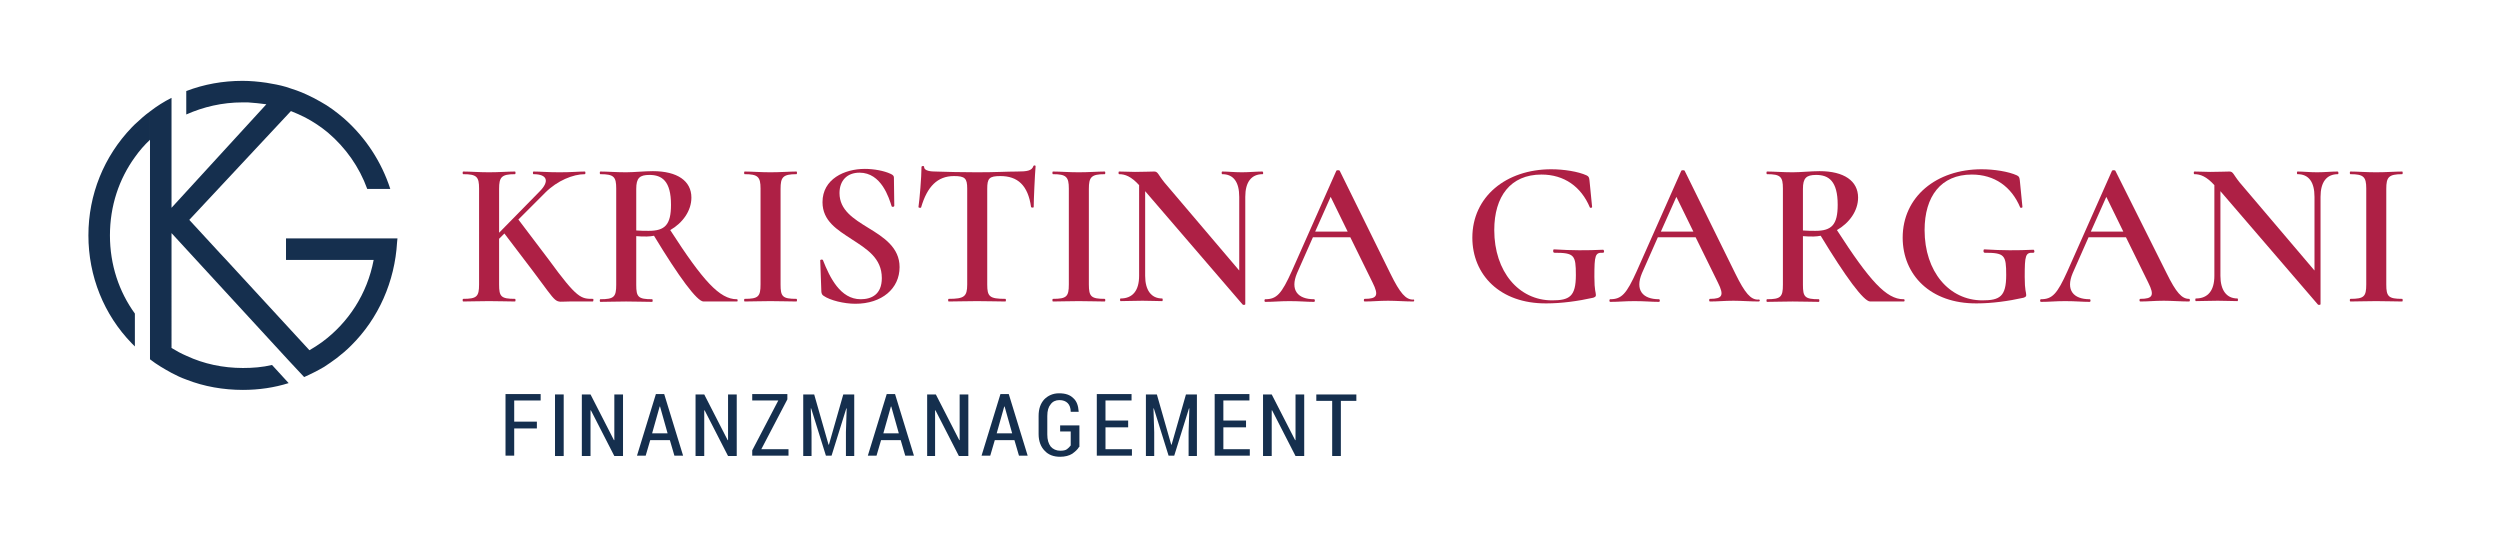 <?xml version="1.0" encoding="utf-8"?>
<!-- Generator: Adobe Illustrator 26.0.2, SVG Export Plug-In . SVG Version: 6.00 Build 0)  -->
<svg version="1.1" id="Ebene_1" xmlns="http://www.w3.org/2000/svg" xmlns:xlink="http://www.w3.org/1999/xlink" x="0px" y="0px"
	 viewBox="0 0 661.7 144.8" style="enable-background:new 0 0 661.7 144.8;" xml:space="preserve">
<style type="text/css">
	.st0{display:none;}
	.st1{display:inline;fill:none;}
	.st2{display:inline;}
	.st3{fill:#AE2045;}
	.st4{fill:#152F4E;}
	.st5{fill:none;}
</style>
<g id="Hoch-Format" class="st0">
	<rect x="-40.6" y="3.2" class="st1" width="204.9" height="229.5"/>
	<g class="st2">
		<g>
			<path class="st3" d="M7.8,145.8H3.9c-2.7,0-1.6,0.8-6-5l-4.7-6.2l-0.9,0.9v7.5c0,2,0.3,2.4,2.6,2.4c0.1,0,0.1,0.4,0,0.4
				c-1.2,0-2.6-0.1-4.3-0.1c-1.6,0-3.1,0.1-4.3,0.1c-0.1,0-0.1-0.4,0-0.4c2.2,0,2.6-0.4,2.6-2.4v-15.9c0-2-0.4-2.4-2.6-2.4
				c-0.1,0-0.1-0.4,0-0.4c1.2,0,2.6,0.1,4.2,0.1c1.7,0,3.2-0.1,4.3-0.1c0.1,0,0.1,0.4,0,0.4c-2.2,0-2.6,0.5-2.6,2.4v7.2l6.7-6.8
				c1.7-1.7,1.3-2.9-1-2.9c-0.1,0-0.1-0.4,0-0.4c1.2,0,2.2,0.1,4.3,0.1c2.1,0,3.1-0.1,4.2-0.1c0.1,0,0.1,0.4,0,0.4
				c-2,0-4.6,1.1-6.6,3.1l-4.4,4.4l5,6.7c4.7,6.5,5.3,6.5,7.3,6.5C7.9,145.4,7.9,145.8,7.8,145.8z"/>
			<path class="st3" d="M31.6,145.8h-5.5c-1.1,0-4.1-4-8.2-10.9c-0.4,0.1-0.8,0.1-1.2,0.1c-0.6,0-1.2,0-1.8,0v8c0,2,0.3,2.4,2.6,2.4
				c0.1,0,0.1,0.4,0,0.4c-1.2,0-2.6-0.1-4.3-0.1c-1.6,0-3.1,0.1-4.3,0.1c-0.1,0-0.1-0.4,0-0.4c2.2,0,2.6-0.4,2.6-2.4v-15.9
				c0-2-0.4-2.4-2.6-2.4c-0.1,0-0.1-0.4,0-0.4c1.2,0,2.6,0.1,4.2,0.1c1.3,0,3.1-0.2,4.4-0.2c4.1,0,6.3,1.6,6.3,4.4
				c0,2.2-1.4,4.2-3.5,5.4c5.5,8.4,8.2,11.4,11,11.4C31.8,145.4,31.8,145.8,31.6,145.8z M17,134.2c2.7,0,3.7-1,3.7-4.3
				c0-3.9-1.5-4.9-3.5-4.9c-1.6,0-2.2,0.5-2.2,2.3v6.9C15.6,134.2,16.5,134.2,17,134.2z"/>
			<path class="st3" d="M41.4,145.4c0.1,0,0.1,0.4,0,0.4c-1.2,0-2.6-0.1-4.3-0.1c-1.6,0-3.1,0.1-4.3,0.1c-0.1,0-0.1-0.4,0-0.4
				c2.2,0,2.6-0.4,2.6-2.4v-15.9c0-2-0.4-2.4-2.6-2.4c-0.1,0-0.1-0.4,0-0.4c1.2,0,2.6,0.1,4.3,0.1c1.7,0,3.2-0.1,4.3-0.1
				c0.1,0,0.1,0.4,0,0.4c-2.2,0-2.6,0.5-2.6,2.4v15.8C38.8,145.1,39.2,145.4,41.4,145.4z"/>
			<path class="st3" d="M53.3,133.7c2.5,1.6,5.2,3.3,5.2,6.5c0,3.5-3,6-7.3,6c-1.9,0-4.2-0.6-5.3-1.3c-0.2-0.1-0.3-0.2-0.3-0.6
				l-0.2-5.2c0-0.2,0.3-0.2,0.4-0.1c1.1,2.8,2.9,6.5,6.2,6.5c1.8,0,3.5-0.8,3.5-3.5c0-3.3-2.5-4.8-5-6.4c-2.4-1.5-4.8-3-4.8-6.1
				c0-3.8,3.6-5.5,7-5.5c1.5,0,3.2,0.3,4.3,0.8c0.4,0.2,0.5,0.4,0.5,0.7l0.1,4.7c0,0.1-0.3,0.2-0.4,0.1c-0.4-1.4-1.7-5.5-5.3-5.5
				c-2.1,0-3.3,1.3-3.3,3.4C48.6,130.7,50.9,132.2,53.3,133.7z"/>
			<path class="st3" d="M62.1,130.3c0,0.1-0.4,0.1-0.4,0c0.2-1.2,0.5-5,0.5-6.6c0-0.2,0.4-0.2,0.4,0c0,0.7,1.2,0.8,1.9,0.8
				c2,0.1,4.3,0.1,6.9,0.1c3.2,0,4.9-0.1,6.6-0.1c1.6,0,2.4-0.1,2.7-0.9c0-0.2,0.4-0.2,0.4,0c-0.1,1.5-0.3,5.6-0.3,6.7
				c0,0.1-0.4,0.1-0.4,0c-0.5-3.6-2.2-5.1-5-5.1c-1.9,0-2.2,0.4-2.2,2.1v15.8c0,2,0.4,2.4,3,2.4c0.1,0,0.1,0.4,0,0.4
				c-1.3,0-2.8-0.1-4.7-0.1c-1.8,0-3.4,0.1-4.7,0.1c-0.1,0-0.1-0.4,0-0.4c2.5,0,3.1-0.4,3.1-2.4v-15.9c0-1.7-0.4-2.1-2.2-2.1
				C64.7,125.1,63,126.9,62.1,130.3z"/>
			<path class="st3" d="M92.4,145.4c0.1,0,0.1,0.4,0,0.4c-1.2,0-2.6-0.1-4.3-0.1c-1.6,0-3.1,0.1-4.3,0.1c-0.1,0-0.1-0.4,0-0.4
				c2.2,0,2.6-0.4,2.6-2.4v-15.9c0-2-0.4-2.4-2.6-2.4c-0.1,0-0.1-0.4,0-0.4c1.2,0,2.6,0.1,4.3,0.1s3.2-0.1,4.3-0.1
				c0.1,0,0.1,0.4,0,0.4c-2.2,0-2.6,0.5-2.6,2.4v15.8C89.8,145.1,90.1,145.4,92.4,145.4z"/>
			<path class="st3" d="M118.5,124.8c-1.9,0-2.9,1.3-2.9,3.8v17.7c0,0.1-0.3,0.2-0.4,0.1l-16.1-18.7v14c0,2.4,1,3.7,2.8,3.7
				c0.1,0,0.1,0.4,0,0.4c-1,0-2-0.1-3.2-0.1c-1.3,0-2.5,0.1-3.6,0.1c-0.1,0-0.1-0.4,0-0.4c2,0,3.1-1.3,3.1-3.7v-15.1
				c-1.3-1.4-2.3-1.8-3.3-1.8c-0.1,0-0.1-0.4,0-0.4c0.9,0,1.9,0.1,2.6,0.1c1.4,0,2.6-0.1,3.2-0.1c0.6,0,0.6,0.5,1.7,1.8l12.4,14.6
				v-12.1c0-2.4-1-3.8-2.8-3.8c-0.1,0-0.1-0.4,0-0.4c1,0,2,0.1,3.2,0.1s2.4-0.1,3.4-0.1C118.6,124.4,118.6,124.8,118.5,124.8z"/>
			<path class="st3" d="M143.4,145.8c-1.3,0-2.8-0.1-4.2-0.1c-1.5,0-2.5,0.1-3.8,0.1c-0.2,0-0.2-0.4,0-0.4c2.1,0,2.4-0.6,1.3-2.7
				l-3.7-7.5h-6.2l-2.6,5.9c-1.2,2.8,0.1,4.3,2.8,4.3c0.2,0,0.2,0.4,0,0.4c-1.3,0-2.3-0.1-4-0.1s-2.5,0.1-4,0.1
				c-0.2,0-0.2-0.4,0-0.4c1.9,0,2.7-0.9,4.4-4.6l7.3-16.6c0-0.1,0.5-0.1,0.6,0l8.4,17c1.6,3.3,2.5,4.3,3.8,4.3
				C143.6,145.4,143.6,145.8,143.4,145.8z M132.6,134.3l-2.8-5.7l-2.6,5.7H132.6z"/>
			<path class="st3" d="M-12.4,169.7c0-6.7,5.6-11.3,13-11.3c2.1,0,4.5,0.4,5.8,1c0.4,0.2,0.4,0.3,0.5,0.8l0.4,4.5
				c0,0.1-0.3,0.2-0.4,0c-1.4-3.4-4.3-5.5-8-5.5c-5.1,0-7.8,3.6-7.8,9.2c0,6.9,4,11.6,9.5,11.6c2.8,0,3.9-0.6,3.9-4.2
				c0-3.3-0.2-3.7-3.6-3.7c-0.3,0-0.3-0.5,0-0.5c3.1,0.2,5.4,0.2,8.1,0.1c0.2,0,0.2,0.5,0,0.5c-1.3,0-1.4,0.4-1.4,4
				c0,2.3,0.2,2.5,0.2,3c0,0.3-0.1,0.3-0.4,0.4c-2.5,0.5-5.3,1-7.7,1C-7.9,180.6-12.4,175.7-12.4,169.7z"/>
			<path class="st3" d="M34.9,180.2c-1.3,0-2.8-0.1-4.2-0.1c-1.5,0-2.5,0.1-3.8,0.1c-0.2,0-0.2-0.4,0-0.4c2.1,0,2.4-0.6,1.3-2.7
				l-3.7-7.5h-6.2l-2.6,5.9c-1.2,2.8,0.1,4.3,2.8,4.3c0.2,0,0.2,0.4,0,0.4c-1.3,0-2.3-0.1-4-0.1s-2.5,0.1-4,0.1
				c-0.2,0-0.2-0.4,0-0.4c1.9,0,2.7-0.9,4.4-4.6l7.3-16.6c0-0.1,0.5-0.1,0.6,0l8.4,17c1.6,3.3,2.5,4.3,3.8,4.3
				C35.1,179.8,35.1,180.2,34.9,180.2z M24.1,168.6l-2.8-5.7l-2.6,5.7H24.1z"/>
			<path class="st3" d="M58.9,180.2h-5.5c-1.1,0-4.1-4-8.2-10.9c-0.4,0.1-0.8,0.1-1.2,0.1c-0.6,0-1.2,0-1.8,0v8c0,2,0.3,2.4,2.6,2.4
				c0.1,0,0.1,0.4,0,0.4c-1.2,0-2.6-0.1-4.3-0.1c-1.6,0-3.1,0.1-4.3,0.1c-0.1,0-0.1-0.4,0-0.4c2.2,0,2.6-0.4,2.6-2.4v-15.9
				c0-2-0.4-2.4-2.6-2.4c-0.1,0-0.1-0.4,0-0.4c1.2,0,2.6,0.1,4.2,0.1c1.3,0,3.1-0.2,4.4-0.2c4.1,0,6.3,1.6,6.3,4.4
				c0,2.2-1.4,4.2-3.5,5.4c5.5,8.4,8.2,11.4,11,11.4C59.1,179.8,59.1,180.2,58.9,180.2z M44.3,168.5c2.7,0,3.7-1,3.7-4.3
				c0-3.9-1.5-4.9-3.5-4.9c-1.6,0-2.2,0.5-2.2,2.3v6.9C42.9,168.5,43.8,168.5,44.3,168.5z"/>
			<path class="st3" d="M58.7,169.7c0-6.7,5.6-11.3,13-11.3c2.1,0,4.5,0.4,5.8,1c0.4,0.2,0.4,0.3,0.5,0.8l0.4,4.5
				c0,0.1-0.3,0.2-0.4,0c-1.4-3.4-4.3-5.5-8-5.5c-5.1,0-7.8,3.6-7.8,9.2c0,6.9,4,11.6,9.5,11.6c2.8,0,3.9-0.6,3.9-4.2
				c0-3.3-0.2-3.7-3.6-3.7c-0.3,0-0.3-0.5,0-0.5c3.1,0.2,5.4,0.2,8.1,0.1c0.2,0,0.2,0.5,0,0.5c-1.3,0-1.4,0.4-1.4,4
				c0,2.3,0.2,2.5,0.2,3c0,0.3-0.1,0.3-0.4,0.4c-2.5,0.5-5.3,1-7.7,1C63.2,180.6,58.7,175.7,58.7,169.7z"/>
			<path class="st3" d="M106,180.2c-1.3,0-2.8-0.1-4.2-0.1c-1.5,0-2.5,0.1-3.8,0.1c-0.2,0-0.2-0.4,0-0.4c2.1,0,2.4-0.6,1.3-2.7
				l-3.7-7.5h-6.2l-2.6,5.9c-1.2,2.8,0.1,4.3,2.8,4.3c0.2,0,0.2,0.4,0,0.4c-1.3,0-2.3-0.1-4-0.1s-2.5,0.1-4,0.1
				c-0.2,0-0.2-0.4,0-0.4c1.9,0,2.7-0.9,4.4-4.6l7.3-16.6c0-0.1,0.5-0.1,0.6,0l8.4,17c1.6,3.3,2.5,4.3,3.8,4.3
				C106.2,179.8,106.2,180.2,106,180.2z M95.2,168.6l-2.8-5.7l-2.6,5.7H95.2z"/>
			<path class="st3" d="M130.6,159.1c-1.9,0-2.9,1.3-2.9,3.8v17.7c0,0.1-0.3,0.2-0.4,0.1L111.2,162v14c0,2.4,1,3.7,2.8,3.7
				c0.1,0,0.1,0.4,0,0.4c-1,0-2-0.1-3.2-0.1c-1.3,0-2.5,0.1-3.6,0.1c-0.1,0-0.1-0.4,0-0.4c2,0,3.1-1.3,3.1-3.7v-15.1
				c-1.3-1.4-2.3-1.8-3.3-1.8c-0.1,0-0.1-0.4,0-0.4c0.9,0,1.9,0.1,2.6,0.1c1.4,0,2.6-0.1,3.2-0.1c0.6,0,0.6,0.5,1.7,1.8l12.4,14.6
				V163c0-2.4-1-3.8-2.8-3.8c-0.1,0-0.1-0.4,0-0.4c1,0,2,0.1,3.2,0.1c1.2,0,2.4-0.1,3.4-0.1C130.7,158.7,130.7,159.1,130.6,159.1z"
				/>
			<path class="st3" d="M141.2,179.8c0.1,0,0.1,0.4,0,0.4c-1.2,0-2.6-0.1-4.3-0.1c-1.6,0-3.1,0.1-4.3,0.1c-0.1,0-0.1-0.4,0-0.4
				c2.2,0,2.6-0.4,2.6-2.4v-15.9c0-2-0.4-2.4-2.6-2.4c-0.1,0-0.1-0.4,0-0.4c1.2,0,2.6,0.1,4.3,0.1c1.7,0,3.2-0.1,4.3-0.1
				c0.1,0,0.1,0.4,0,0.4c-2.2,0-2.6,0.5-2.6,2.4v15.8C138.6,179.4,139,179.8,141.2,179.8z"/>
		</g>
		<g>
			<path class="st4" d="M-0.4,200.7h-3.8v4.5h-1.4V195h5.8v1.1h-4.4v3.5h3.8C-0.4,199.6-0.4,200.7-0.4,200.7z"/>
			<path class="st4" d="M4,205.2H2.6V195H4V205.2z"/>
			<path class="st4" d="M13.8,205.2h-1.4l-3.9-7.6l0,0v7.5H7.1v-10.2h1.4l3.9,7.5l0,0v-7.5h1.4V205.2z"/>
			<path class="st4" d="M21.5,202.7h-3.2l-0.7,2.6h-1.4l3.1-10.2h1.4l3.1,10.2h-1.4L21.5,202.7z M18.6,201.5h2.6l-1.3-4.4l0,0
				L18.6,201.5z"/>
			<path class="st4" d="M32.6,205.2h-1.4l-3.9-7.6l0,0v7.5h-1.4v-10.2h1.4l3.9,7.5l0,0v-7.5h1.4V205.2z"/>
			<path class="st4" d="M36.6,204.2h4.5v1.1h-6v-0.9l4.3-8.2h-4.3v-1.1h5.8v0.8L36.6,204.2z"/>
			<path class="st4" d="M45.4,195.1l2.4,8.3l0,0l2.4-8.3H52v10.2h-1.4v-3.9l0.1-3.9l0,0l-2.4,7.8h-0.9l-2.4-7.8l0,0l0.1,3.9v3.9
				h-1.4v-10.2H45.4z"/>
			<path class="st4" d="M59.7,202.7h-3.2l-0.7,2.6h-1.4l3.1-10.2h1.4l3.1,10.2h-1.6L59.7,202.7z M56.8,201.5h2.6l-1.3-4.4l0,0
				L56.8,201.5z"/>
			<path class="st4" d="M70.7,205.2h-1.4l-3.9-7.6l0,0v7.5H64v-10.2h1.4l3.9,7.5l0,0v-7.5h1.4V205.2z"/>
			<path class="st4" d="M78.5,202.7h-3.2l-0.7,2.6h-1.4l3.1-10.2h1.4l3.1,10.2h-1.4L78.5,202.7z M75.6,201.5h2.6l-1.3-4.4l0,0
				L75.6,201.5z"/>
			<path class="st4" d="M89.1,203.8c-0.2,0.4-0.6,0.8-1.1,1.1s-1.2,0.5-2,0.5c-1.1,0-1.9-0.3-2.6-1c-0.7-0.6-1-1.6-1-2.8v-3
				c0-1.2,0.3-2.1,0.9-2.7c0.6-0.6,1.4-1,2.5-1c1,0,1.8,0.3,2.4,0.8s0.8,1.3,0.9,2.2l0,0h-1.3c0-0.6-0.2-1.1-0.5-1.5
				s-0.8-0.5-1.4-0.5c-0.6,0-1.1,0.2-1.5,0.7c-0.4,0.4-0.5,1.1-0.5,1.9v3c0,0.9,0.2,1.5,0.6,2c0.4,0.5,0.9,0.7,1.6,0.7
				c0.5,0,0.9-0.1,1.1-0.2c0.3-0.2,0.5-0.4,0.6-0.6v-2.3h-1.7v-1h3.2v3.7H89.1z"/>
			<path class="st4" d="M97.3,200.5h-3.8v3.7h4.4v1.1h-5.8v-10.2h5.7v1.1h-4.3v3.3h3.8L97.3,200.5L97.3,200.5z"/>
			<path class="st4" d="M102,195.1l2.4,8.3l0,0l2.4-8.3h1.8v10.2h-1.4v-3.9l0.1-3.9l0,0l-2.4,7.8H104l-2.4-7.8l0,0l0.1,3.9v3.9h-1.4
				v-10.2H102z"/>
			<path class="st4" d="M116.7,200.5h-3.8v3.7h4.4v1.1h-5.8v-10.2h5.7v1.1h-4.3v3.3h3.8L116.7,200.5L116.7,200.5z"/>
			<path class="st4" d="M126.4,205.2H125l-3.9-7.6l0,0v7.5h-1.4v-10.2h1.4l3.9,7.5l0,0v-7.5h1.4V205.2z"/>
			<path class="st4" d="M135,196.1h-2.6v9.1H131v-9.1h-2.6V195h6.6V196.1z"/>
		</g>
		<g>
			<path class="st4" d="M91.2,31.4c-2-1.7-4-3.2-6.2-4.5c-1.2-0.7-2.4-1.3-3.7-1.9l0,0c-1.7-0.8-3.5-1.4-5.4-2
				c-1.7-0.5-3.4-0.9-5.2-1.1c-2.1-0.3-4.2-0.5-6.3-0.5c-5.2,0-10.2,0.9-14.9,2.7v6.2c4.5-2,9.5-3.2,14.9-3.2c0.5,0,1,0,1.4,0
				c1.7,0.1,3.3,0.3,4.9,0.5L45.4,54.9V32.5v-6.6l0,0c-2,1-3.9,2.2-5.7,3.6V37l0,0v50.8v7.5l0,0c1.8,1.4,3.7,2.5,5.7,3.6l0,0
				c1.3,0.7,2.6,1.3,4,1.8c4.7,1.8,9.7,2.7,14.9,2.7c4.2,0,8.3-0.6,12.2-1.8l-4.4-4.8c-2.5,0.6-5.1,0.8-7.8,0.8
				c-5.4,0-10.4-1.1-14.9-3.2c-1.4-0.6-2.7-1.3-4-2.1V61.8l30.9,33.7l4.2,4.5c1.8-0.8,3.6-1.7,5.3-2.8c1.1-0.7,2.3-1.5,3.3-2.3
				c1.3-1,2.6-2.1,3.8-3.3c7.3-7.3,11.7-17,12.2-27.4l0.1-1h-1.1H75.5v5.7h23.3c-1.7,9-6.7,16.7-13.6,21.8c-1.1,0.8-2.2,1.5-3.4,2.2
				l-22.1-24l-1.5-1.6L50,58.4l26.9-28.9c1.3,0.5,2.6,1.1,3.9,1.7c2.1,1.1,4.2,2.5,6.1,4c4.8,4,8.3,9.2,10.4,15h6.1
				C101.2,43,97,36.4,91.2,31.4z"/>
			<path class="st4" d="M35.7,32.9c-0.3,0.3-0.5,0.5-0.8,0.8c-7.4,7.7-11.5,17.9-11.5,28.6c0,10.8,4.1,21,11.5,28.7
				c0.3,0.3,0.5,0.5,0.8,0.8v-8.7c-4.2-5.8-6.6-12.9-6.6-20.8c0-7.8,2.4-15,6.6-20.7c1.2-1.7,2.5-3.2,4-4.6v-7.5
				C38.3,30.6,37,31.7,35.7,32.9z"/>
		</g>
	</g>
</g>
<g id="Lang-Version">
	<rect class="st5" width="661.7" height="144.8"/>
	<g>
		<g>
			<path class="st3" d="M156.9,79.8h-6.2c-4.3,0-2.6,1.3-9.6-8l-7.6-10l-1.4,1.4v12.1c0,3.2,0.5,3.8,4.2,3.8c0.2,0,0.2,0.7,0,0.7
				c-1.9,0-4.2-0.1-6.9-0.1c-2.5,0-4.9,0.1-6.8,0.1c-0.2,0-0.2-0.7,0-0.7c3.6,0,4.2-0.6,4.2-3.8V49.9c0-3.1-0.6-3.8-4.2-3.8
				c-0.2,0-0.2-0.7,0-0.7c1.9,0,4.2,0.2,6.8,0.2c2.7,0,5.1-0.2,6.9-0.2c0.2,0,0.2,0.7,0,0.7c-3.6,0-4.2,0.8-4.2,3.9v11.6l10.7-10.9
				c2.7-2.7,2.1-4.6-1.6-4.6c-0.2,0-0.2-0.7,0-0.7c1.9,0,3.6,0.2,6.9,0.2c3.3,0,4.9-0.2,6.7-0.2c0.2,0,0.2,0.7,0,0.7
				c-3.1,0-7.3,1.7-10.5,4.9l-7.1,7.1l8.1,10.7c7.5,10.3,8.5,10.3,11.7,10.3C157.1,79.1,157.1,79.8,156.9,79.8z"/>
			<path class="st3" d="M195.1,79.8h-8.9c-1.7,0-6.5-6.5-13.1-17.4c-0.6,0.1-1.2,0.2-1.9,0.2c-0.9,0-2,0-2.8-0.1v12.9
				c0,3.2,0.5,3.8,4.2,3.8c0.2,0,0.2,0.7,0,0.7c-1.9,0-4.2-0.1-6.9-0.1c-2.5,0-4.9,0.1-6.8,0.1c-0.2,0-0.2-0.7,0-0.7
				c3.6,0,4.2-0.6,4.2-3.8V49.9c0-3.1-0.6-3.8-4.2-3.8c-0.2,0-0.2-0.7,0-0.7c1.9,0,4.2,0.2,6.8,0.2c2.1,0,4.9-0.3,7.1-0.3
				c6.5,0,10.2,2.6,10.2,7c0,3.5-2.3,6.7-5.6,8.6c8.7,13.5,13.1,18.3,17.6,18.3C195.3,79.1,195.3,79.8,195.1,79.8z M171.7,61.1
				c4.3,0,5.9-1.6,5.9-6.9c0-6.3-2.4-7.9-5.7-7.9c-2.6,0-3.5,0.8-3.5,3.7v11C169.5,61.1,170.8,61.1,171.7,61.1z"/>
			<path class="st3" d="M210.8,79.1c0.2,0,0.2,0.7,0,0.7c-1.9,0-4.2-0.1-6.9-0.1c-2.6,0-4.9,0.1-6.8,0.1c-0.2,0-0.2-0.7,0-0.7
				c3.6,0,4.2-0.6,4.2-3.8V49.9c0-3.1-0.7-3.8-4.2-3.8c-0.2,0-0.2-0.7,0-0.7c1.9,0,4.2,0.2,6.8,0.2c2.7,0,5.1-0.2,6.9-0.2
				c0.2,0,0.2,0.7,0,0.7c-3.6,0-4.2,0.8-4.2,3.9v25.3C206.6,78.5,207.1,79.1,210.8,79.1z"/>
			<path class="st3" d="M229.8,60.3c4.1,2.5,8.3,5.2,8.3,10.4c0,5.7-4.7,9.7-11.7,9.7c-3,0-6.7-0.9-8.4-2.1c-0.3-0.2-0.5-0.4-0.6-1
				l-0.3-8.3c-0.1-0.3,0.5-0.4,0.7-0.2c1.8,4.6,4.6,10.4,10,10.4c2.8,0,5.6-1.2,5.6-5.6c0-5.3-4-7.7-8-10.3
				c-3.8-2.5-7.7-4.8-7.7-9.8c0-6.1,5.8-8.8,11.2-8.8c2.4,0,5.1,0.5,6.8,1.3c0.7,0.3,0.9,0.6,0.9,1l0.1,7.5c0,0.2-0.5,0.4-0.7,0.1
				c-0.7-2.2-2.7-8.9-8.5-8.9c-3.3,0-5.3,2.1-5.3,5.4C222.2,55.6,225.9,57.9,229.8,60.3z"/>
			<path class="st3" d="M243.8,54.9c-0.1,0.2-0.7,0.1-0.7-0.1c0.3-2,0.8-8,0.8-10.6c0-0.3,0.7-0.4,0.7,0c0,1.1,2,1.2,3,1.2
				c3.1,0.1,6.9,0.2,11,0.2c5.2,0,7.8-0.2,10.6-0.2c2.6,0,3.9-0.2,4.3-1.4c0.1-0.3,0.6-0.3,0.6,0c-0.2,2.4-0.5,9-0.5,10.8
				c0,0.2-0.6,0.2-0.7,0c-0.8-5.8-3.6-8.2-8.1-8.2c-3,0-3.5,0.6-3.5,3.4v25.3c0,3.2,0.6,3.8,4.8,3.8c0.2,0,0.2,0.7,0,0.7
				c-2,0-4.5-0.1-7.5-0.1c-2.8,0-5.4,0.1-7.5,0.1c-0.2,0-0.2-0.7,0-0.7c4.1,0,4.9-0.6,4.9-3.8V49.9c0-2.7-0.6-3.3-3.5-3.3
				C248.1,46.6,245.4,49.4,243.8,54.9z"/>
			<path class="st3" d="M292.4,79.1c0.2,0,0.2,0.7,0,0.7c-1.9,0-4.2-0.1-6.9-0.1c-2.6,0-4.9,0.1-6.8,0.1c-0.2,0-0.2-0.7,0-0.7
				c3.6,0,4.2-0.6,4.2-3.8V49.9c0-3.1-0.7-3.8-4.2-3.8c-0.2,0-0.2-0.7,0-0.7c1.9,0,4.2,0.2,6.8,0.2c2.7,0,5.1-0.2,6.9-0.2
				c0.2,0,0.2,0.7,0,0.7c-3.6,0-4.2,0.8-4.2,3.9v25.3C288.2,78.5,288.8,79.1,292.4,79.1z"/>
			<path class="st3" d="M334.2,46.1c-3,0-4.6,2.1-4.6,6v28.4c0,0.2-0.5,0.3-0.7,0.1l-25.8-30V73c0,3.8,1.6,6,4.5,6
				c0.2,0,0.2,0.7,0,0.7c-1.6,0-3.2-0.1-5.2-0.1c-2.1,0-4.1,0.1-5.8,0.1c-0.2,0-0.2-0.7,0-0.7c3.2,0,4.9-2.1,4.9-6V49
				c-2.1-2.3-3.7-2.9-5.3-2.9c-0.2,0-0.2-0.7,0-0.7c1.4,0,3,0.1,4.2,0.1c2.2,0,4.1-0.1,5.1-0.1s1,0.8,2.7,2.9L328,71.6V52.1
				c0-3.9-1.5-6-4.5-6c-0.2,0-0.2-0.7,0-0.7c1.5,0,3.2,0.2,5.2,0.2c1.9,0,3.8-0.2,5.4-0.2C334.4,45.4,334.4,46.1,334.2,46.1z"/>
			<path class="st3" d="M374.1,79.8c-2.1,0-4.6-0.2-6.7-0.2c-2.5,0-4,0.2-6.2,0.2c-0.3,0-0.3-0.7,0-0.7c3.3,0,3.8-0.9,2.1-4.3
				l-5.9-12h-9.9l-4.2,9.5c-1.9,4.5,0.2,6.9,4.5,6.9c0.3,0,0.3,0.7,0,0.7c-2.1,0-3.6-0.2-6.5-0.2c-2.7,0-4,0.2-6.4,0.2
				c-0.3,0-0.3-0.7,0-0.7c3,0,4.3-1.4,7-7.4l11.8-26.6c0.1-0.2,0.8-0.2,0.9,0L368,72.4c2.6,5.3,4.1,6.9,6,6.9
				C374.4,79.1,374.4,79.8,374.1,79.8z M356.7,61.3l-4.5-9.2l-4.1,9.2H356.7z"/>
			<path class="st3" d="M389.7,62.9c0-10.8,8.9-18.1,20.9-18.1c3.3,0,7.1,0.6,9.3,1.6c0.6,0.3,0.7,0.5,0.8,1.3l0.7,7.1
				c0,0.2-0.5,0.3-0.6,0.1c-2.3-5.5-6.8-8.7-12.8-8.7c-8.2,0-12.5,5.8-12.5,14.7c0,11,6.5,18.6,15.3,18.6c4.6,0,6.3-1,6.3-6.7
				c0-5.3-0.4-5.9-5.7-5.9c-0.4,0-0.4-0.9-0.1-0.9c4.9,0.3,8.6,0.3,13,0.1c0.3,0,0.4,0.8,0,0.8c-2.1-0.1-2.3,0.6-2.3,6.4
				c0,3.7,0.4,4,0.4,4.8c0,0.4-0.2,0.5-0.7,0.7c-4,0.9-8.4,1.5-12.4,1.5C397,80.4,389.7,72.7,389.7,62.9z"/>
			<path class="st3" d="M465.5,79.8c-2.1,0-4.6-0.2-6.7-0.2c-2.5,0-4,0.2-6.2,0.2c-0.3,0-0.3-0.7,0-0.7c3.3,0,3.8-0.9,2.1-4.3
				l-5.9-12h-10l-4.2,9.5c-1.9,4.5,0.2,6.9,4.5,6.9c0.3,0,0.3,0.7,0,0.7c-2.1,0-3.6-0.2-6.5-0.2c-2.7,0-4,0.2-6.4,0.2
				c-0.3,0-0.3-0.7,0-0.7c3,0,4.3-1.4,7-7.4L445,45.2c0.1-0.2,0.8-0.2,0.9,0l13.4,27.2c2.6,5.3,4.1,6.9,6,6.9
				C465.9,79.1,465.9,79.8,465.5,79.8z M448.2,61.3l-4.5-9.2l-4.1,9.2H448.2z"/>
			<path class="st3" d="M503.9,79.8H495c-1.7,0-6.5-6.5-13.1-17.4c-0.6,0.1-1.2,0.2-1.9,0.2c-0.9,0-2,0-2.8-0.1v12.9
				c0,3.2,0.5,3.8,4.2,3.8c0.2,0,0.2,0.7,0,0.7c-1.9,0-4.2-0.1-6.9-0.1c-2.5,0-4.9,0.1-6.8,0.1c-0.2,0-0.2-0.7,0-0.7
				c3.6,0,4.2-0.6,4.2-3.8V49.9c0-3.1-0.6-3.8-4.2-3.8c-0.2,0-0.2-0.7,0-0.7c1.9,0,4.2,0.2,6.8,0.2c2.1,0,4.9-0.3,7.1-0.3
				c6.5,0,10.2,2.6,10.2,7c0,3.5-2.3,6.7-5.6,8.6c8.7,13.5,13.1,18.3,17.6,18.3C504.2,79.1,504.2,79.8,503.9,79.8z M480.5,61.1
				c4.3,0,5.9-1.6,5.9-6.9c0-6.3-2.4-7.9-5.7-7.9c-2.6,0-3.5,0.8-3.5,3.7v11C478.3,61.1,479.6,61.1,480.5,61.1z"/>
			<path class="st3" d="M503.6,62.9c0-10.8,8.9-18.1,20.9-18.1c3.3,0,7.1,0.6,9.3,1.6c0.6,0.3,0.7,0.5,0.8,1.3l0.7,7.1
				c0,0.2-0.5,0.3-0.6,0.1c-2.3-5.5-6.8-8.7-12.8-8.7c-8.2,0-12.5,5.8-12.5,14.7c0,11,6.5,18.6,15.3,18.6c4.6,0,6.3-1,6.3-6.7
				c0-5.3-0.4-5.9-5.7-5.9c-0.4,0-0.4-0.9-0.1-0.9c4.9,0.3,8.6,0.3,13,0.1c0.3,0,0.4,0.8,0,0.8c-2.1-0.1-2.3,0.6-2.3,6.4
				c0,3.7,0.4,4,0.4,4.8c0,0.4-0.2,0.5-0.7,0.7c-4,0.9-8.4,1.5-12.4,1.5C510.9,80.4,503.6,72.7,503.6,62.9z"/>
			<path class="st3" d="M579.4,79.8c-2.1,0-4.6-0.2-6.7-0.2c-2.5,0-4,0.2-6.2,0.2c-0.3,0-0.3-0.7,0-0.7c3.3,0,3.8-0.9,2.1-4.3
				l-5.9-12h-9.9l-4.2,9.5c-1.9,4.5,0.2,6.9,4.5,6.9c0.3,0,0.3,0.7,0,0.7c-2.1,0-3.6-0.2-6.5-0.2c-2.7,0-4,0.2-6.4,0.2
				c-0.3,0-0.3-0.7,0-0.7c3,0,4.3-1.4,7-7.4L559,45.2c0.1-0.2,0.8-0.2,0.9,0l13.5,27c2.6,5.3,4.1,6.9,6,6.9
				C579.7,79.1,579.7,79.8,579.4,79.8z M562,61.3l-4.5-9.2l-4.1,9.2H562z"/>
			<path class="st3" d="M618.8,46.1c-3,0-4.6,2.1-4.6,6v28.4c0,0.2-0.5,0.3-0.7,0.1l-25.8-30V73c0,3.8,1.6,6,4.5,6
				c0.2,0,0.2,0.7,0,0.7c-1.6,0-3.2-0.1-5.2-0.1c-2.1,0-4.1,0.1-5.8,0.1c-0.2,0-0.2-0.7,0-0.7c3.2,0,4.9-2.1,4.9-6V49
				c-2.1-2.3-3.7-2.9-5.3-2.9c-0.2,0-0.2-0.7,0-0.7c1.4,0,3,0.1,4.2,0.1c2.2,0,4.1-0.1,5.1-0.1s1,0.8,2.7,2.9l19.8,23.3V52.1
				c0-3.9-1.5-6-4.5-6c-0.2,0-0.2-0.7,0-0.7c1.5,0,3.2,0.2,5.2,0.2c1.9,0,3.8-0.2,5.4-0.2C619,45.4,619,46.1,618.8,46.1z"/>
			<path class="st3" d="M635.8,79.1c0.2,0,0.2,0.7,0,0.7c-1.9,0-4.2-0.1-6.9-0.1c-2.6,0-4.9,0.1-6.8,0.1c-0.2,0-0.2-0.7,0-0.7
				c3.6,0,4.2-0.6,4.2-3.8V49.9c0-3.1-0.7-3.8-4.2-3.8c-0.2,0-0.2-0.7,0-0.7c1.9,0,4.2,0.2,6.8,0.2c2.7,0,5.1-0.2,6.9-0.2
				c0.2,0,0.2,0.7,0,0.7c-3.6,0-4.2,0.8-4.2,3.9v25.3C631.6,78.5,632.2,79.1,635.8,79.1z"/>
		</g>
		<g>
			<path class="st4" d="M142.1,113.4h-6v7.2h-2.3v-16.3h9.3v1.7h-7v5.6h6V113.4z"/>
			<path class="st4" d="M149.2,120.7h-2.3v-16.3h2.3V120.7z"/>
			<path class="st4" d="M164.9,120.7h-2.3l-6.2-12.1h-0.1v12.1H154v-16.3h2.3l6.2,12.1h0.1v-12.1h2.3V120.7z"/>
			<path class="st4" d="M177.3,116.5h-5.2l-1.2,4.1h-2.3l5-16.3h2.2l5,16.3h-2.3L177.3,116.5z M172.6,114.7h4.1l-2-7.1h-0.1
				L172.6,114.7z"/>
			<path class="st4" d="M195,120.7h-2.3l-6.2-12.1h-0.1v12.1h-2.3v-16.3h2.3l6.2,12.1h0.1v-12.1h2.3V120.7z"/>
			<path class="st4" d="M201.5,118.9h7.2v1.7h-9.6v-1.4L206,106h-6.9v-1.7h9.3v1.4L201.5,118.9z"/>
			<path class="st4" d="M215.5,104.4l3.8,13.3h0.1l3.8-13.3h2.9v16.3h-2.2v-6.3l0.2-6.3H224l-3.9,12.5h-1.5l-3.9-12.5h-0.1l0.2,6.3
				v6.3h-2.2v-16.3H215.5z"/>
			<path class="st4" d="M238.4,116.5h-5.2l-1.2,4.1h-2.3l5-16.3h2.2l5,16.3h-2.3L238.4,116.5z M233.8,114.7h4.1l-2-7.1h-0.1
				L233.8,114.7z"/>
			<path class="st4" d="M256.1,120.7h-2.3l-6.2-12.1h-0.1v12.1h-2.1v-16.3h2.3l6.2,12.1h0.1v-12.1h2.3v16.3H256.1z"/>
			<path class="st4" d="M268.5,116.5h-5.2l-1.2,4.1h-2.3l5-16.3h2.2l5,16.3h-2.3L268.5,116.5z M263.8,114.7h4.1l-2-7.1h-0.1
				L263.8,114.7z"/>
			<path class="st4" d="M285.6,118.3c-0.4,0.7-1,1.2-1.8,1.8c-0.8,0.5-1.9,0.8-3.2,0.8c-1.7,0-3.1-0.5-4.1-1.6c-1-1-1.6-2.5-1.6-4.4
				v-4.8c0-1.9,0.5-3.3,1.5-4.4c1-1,2.3-1.6,3.9-1.6c1.7,0,2.9,0.4,3.8,1.3c0.9,0.8,1.3,2,1.4,3.5v0.1h-2.1c0-1-0.3-1.8-0.8-2.3
				s-1.2-0.8-2.2-0.8s-1.8,0.4-2.3,1.1c-0.6,0.7-0.9,1.7-0.9,3.1v4.9c0,1.4,0.3,2.4,0.9,3.2c0.6,0.7,1.5,1.1,2.5,1.1
				c0.8,0,1.4-0.1,1.8-0.4c0.4-0.3,0.7-0.6,1-1v-3.7h-2.8v-1.6h5.1v5.7H285.6z"/>
			<path class="st4" d="M298.6,113.1h-6v5.8h7v1.7h-9.3v-16.3h9.2v1.7h-6.9v5.3h6L298.6,113.1L298.6,113.1z"/>
			<path class="st4" d="M306.2,104.4l3.8,13.3h0.1l3.8-13.3h2.9v16.3h-2.2v-6.3l0.2-6.3h-0.1l-3.9,12.5h-1.5l-3.9-12.5h-0.1l0.2,6.3
				v6.3h-2.2v-16.3H306.2z"/>
			<path class="st4" d="M329.8,113.1h-6v5.8h7v1.7h-9.3v-16.3h9.2v1.7h-6.9v5.3h6L329.8,113.1L329.8,113.1z"/>
			<path class="st4" d="M345.2,120.7h-2.3l-6.2-12.1h-0.1v12.1h-2.3v-16.3h2.3l6.2,12.1h0.1v-12.1h2.3V120.7z"/>
			<path class="st4" d="M359.1,106.1h-4.2v14.6h-2.3v-14.6h-4.2v-1.7H359v1.7H359.1z"/>
		</g>
		<g>
			<path class="st4" d="M91,31.3c-2-1.7-4-3.2-6.2-4.4c-1.2-0.7-2.4-1.3-3.7-1.9l0,0c-1.7-0.8-3.5-1.4-5.4-2
				c-1.7-0.5-3.4-0.8-5.2-1.1c-2.1-0.3-4.2-0.5-6.3-0.5c-5.2,0-10.2,0.9-14.9,2.7v6.2c4.5-2,9.5-3.2,14.9-3.2c0.5,0,1,0,1.4,0
				c1.7,0.1,3.3,0.3,4.9,0.5L45.4,55V32.5v-6.6l0,0c-2,1-3.9,2.2-5.7,3.6V37l0,0v50.6v7.5l0,0c1.8,1.4,3.7,2.5,5.7,3.6l0,0
				c1.3,0.7,2.6,1.3,4,1.8c4.6,1.8,9.7,2.7,14.9,2.7c4.2,0,8.3-0.6,12.1-1.8L72,96.6c-2.5,0.6-5.1,0.8-7.7,0.8
				c-5.3,0-10.4-1.1-14.9-3.2c-1.4-0.6-2.7-1.3-4-2.1V61.7l30.9,33.6l4.2,4.5c1.8-0.8,3.6-1.7,5.3-2.7c1.1-0.7,2.2-1.5,3.3-2.3
				c1.3-1,2.6-2.1,3.8-3.3c7.3-7.2,11.6-17,12.2-27.4l0.1-1h-1H75.7v5.7h23.2c-1.7,9-6.7,16.6-13.6,21.7c-1.1,0.8-2.2,1.5-3.4,2.2
				l-22.1-24l-1.5-1.6l-8.2-8.9L77,29.4c1.3,0.5,2.6,1.1,3.8,1.7c2.1,1.1,4.2,2.5,6,4c4.7,4,8.3,9.1,10.4,14.9h6.1
				C101,42.9,96.8,36.4,91,31.3z"/>
			<path class="st4" d="M35.7,32.9c-0.3,0.3-0.5,0.5-0.8,0.8c-7.4,7.7-11.5,17.8-11.5,28.6s4.1,21,11.5,28.6
				c0.3,0.3,0.5,0.5,0.8,0.8V83c-4.2-5.8-6.6-12.9-6.6-20.7c0-7.8,2.4-14.9,6.6-20.7c1.2-1.7,2.5-3.2,4-4.6v-7.5
				C38.3,30.5,37,31.7,35.7,32.9z"/>
		</g>
	</g>
</g>
<g id="Quer-Format" class="st0">
	<g class="st2">
		<g>
			<path class="st3" d="M144.4,55.1h-3.9c-2.7,0-1.6,0.8-6-5l-4.7-6.2l-0.9,0.9v7.5c0,2,0.3,2.4,2.6,2.4c0.1,0,0.1,0.4,0,0.4
				c-1.2,0-2.6-0.1-4.3-0.1c-1.6,0-3.1,0.1-4.3,0.1c-0.1,0-0.1-0.4,0-0.4c2.2,0,2.6-0.4,2.6-2.4V36.5c0-2-0.4-2.4-2.6-2.4
				c-0.1,0-0.1-0.4,0-0.4c1.2,0,2.6,0.1,4.2,0.1c1.7,0,3.2-0.1,4.3-0.1c0.1,0,0.1,0.4,0,0.4c-2.2,0-2.6,0.5-2.6,2.4v7.2l6.7-6.8
				c1.7-1.7,1.3-2.9-1-2.9c-0.1,0-0.1-0.4,0-0.4c1.2,0,2.2,0.1,4.3,0.1s3.1-0.1,4.2-0.1c0.1,0,0.1,0.4,0,0.4c-2,0-4.6,1.1-6.6,3.1
				l-4.4,4.4l5,6.7c4.7,6.5,5.3,6.5,7.3,6.5C144.5,54.7,144.5,55.1,144.4,55.1z"/>
			<path class="st3" d="M168.3,55.1h-5.5c-1.1,0-4.1-4-8.2-10.9c-0.4,0.1-0.8,0.1-1.2,0.1c-0.6,0-1.2,0-1.8,0v8c0,2,0.3,2.4,2.6,2.4
				c0.1,0,0.1,0.4,0,0.4c-1.2,0-2.6-0.1-4.3-0.1c-1.6,0-3.1,0.1-4.3,0.1c-0.1,0-0.1-0.4,0-0.4c2.2,0,2.6-0.4,2.6-2.4V36.5
				c0-2-0.4-2.4-2.6-2.4c-0.1,0-0.1-0.4,0-0.4c1.2,0,2.6,0.1,4.2,0.1c1.3,0,3.1-0.2,4.4-0.2c4.1,0,6.3,1.6,6.3,4.4
				c0,2.2-1.4,4.2-3.5,5.4c5.5,8.4,8.2,11.4,11,11.4C168.4,54.7,168.4,55.1,168.3,55.1z M153.7,43.5c2.7,0,3.7-1,3.7-4.3
				c0-3.9-1.5-4.9-3.5-4.9c-1.6,0-2.2,0.5-2.2,2.3v6.9C152.3,43.5,153.1,43.5,153.7,43.5z"/>
			<path class="st3" d="M178.1,54.7c0.1,0,0.1,0.4,0,0.4c-1.2,0-2.6-0.1-4.3-0.1c-1.6,0-3.1,0.1-4.3,0.1c-0.1,0-0.1-0.4,0-0.4
				c2.2,0,2.6-0.4,2.6-2.4V36.5c0-2-0.4-2.4-2.6-2.4c-0.1,0-0.1-0.4,0-0.4c1.2,0,2.6,0.1,4.3,0.1c1.7,0,3.2-0.1,4.3-0.1
				c0.1,0,0.1,0.4,0,0.4c-2.2,0-2.6,0.5-2.6,2.4v15.8C175.5,54.4,175.8,54.7,178.1,54.7z"/>
			<path class="st3" d="M190,43c2.5,1.6,5.2,3.3,5.2,6.5c0,3.5-3,6-7.3,6c-1.9,0-4.2-0.6-5.3-1.3c-0.2-0.1-0.3-0.2-0.3-0.6l-0.2-5.2
				c0-0.2,0.3-0.2,0.4-0.1c1.1,2.8,2.9,6.5,6.2,6.5c1.8,0,3.5-0.8,3.5-3.5c0-3.3-2.5-4.8-5-6.4c-2.4-1.5-4.8-3-4.8-6.1
				c0-3.8,3.6-5.5,7-5.5c1.5,0,3.2,0.3,4.3,0.8c0.4,0.2,0.5,0.4,0.5,0.7l0.1,4.7c0,0.1-0.3,0.2-0.4,0.1c-0.4-1.4-1.7-5.5-5.3-5.5
				c-2.1,0-3.3,1.3-3.3,3.4C185.2,40,187.5,41.5,190,43z"/>
			<path class="st3" d="M198.7,39.6c0,0.1-0.4,0.1-0.4,0c0.2-1.2,0.5-5,0.5-6.6c0-0.2,0.4-0.2,0.4,0c0,0.7,1.2,0.8,1.9,0.8
				c2,0.1,4.3,0.1,6.9,0.1c3.2,0,4.9-0.1,6.6-0.1c1.6,0,2.4-0.1,2.7-0.9c0-0.2,0.4-0.2,0.4,0c-0.1,1.5-0.3,5.6-0.3,6.7
				c0,0.1-0.4,0.1-0.4,0c-0.5-3.6-2.2-5.1-5-5.1c-1.9,0-2.2,0.4-2.2,2.1v15.8c0,2,0.4,2.4,3,2.4c0.1,0,0.1,0.4,0,0.4
				c-1.3,0-2.8-0.1-4.7-0.1c-1.8,0-3.4,0.1-4.7,0.1c-0.1,0-0.1-0.4,0-0.4c2.5,0,3.1-0.4,3.1-2.4V36.5c0-1.7-0.4-2.1-2.2-2.1
				C201.4,34.4,199.7,36.2,198.7,39.6z"/>
			<path class="st3" d="M229,54.7c0.1,0,0.1,0.4,0,0.4c-1.2,0-2.6-0.1-4.3-0.1c-1.6,0-3.1,0.1-4.3,0.1c-0.1,0-0.1-0.4,0-0.4
				c2.2,0,2.6-0.4,2.6-2.4V36.5c0-2-0.4-2.4-2.6-2.4c-0.1,0-0.1-0.4,0-0.4c1.2,0,2.6,0.1,4.3,0.1c1.7,0,3.2-0.1,4.3-0.1
				c0.1,0,0.1,0.4,0,0.4c-2.2,0-2.6,0.5-2.6,2.4v15.8C226.4,54.4,226.8,54.7,229,54.7z"/>
			<path class="st3" d="M255.1,34.1c-1.9,0-2.9,1.3-2.9,3.8v17.7c0,0.1-0.3,0.2-0.4,0.1L235.7,37v14c0,2.4,1,3.7,2.8,3.7
				c0.1,0,0.1,0.4,0,0.4c-1,0-2-0.1-3.2-0.1c-1.3,0-2.5,0.1-3.6,0.1c-0.1,0-0.1-0.4,0-0.4c2,0,3.1-1.3,3.1-3.7V35.9
				c-1.3-1.4-2.3-1.8-3.3-1.8c-0.1,0-0.1-0.4,0-0.4c0.9,0,1.9,0.1,2.6,0.1c1.4,0,2.6-0.1,3.2-0.1s0.6,0.5,1.7,1.8l12.4,14.6V37.9
				c0-2.4-1-3.8-2.8-3.8c-0.1,0-0.1-0.4,0-0.4c1,0,2,0.1,3.2,0.1s2.4-0.1,3.4-0.1C255.2,33.7,255.2,34.1,255.1,34.1z"/>
			<path class="st3" d="M280.1,55.1c-1.3,0-2.8-0.1-4.2-0.1c-1.5,0-2.5,0.1-3.8,0.1c-0.2,0-0.2-0.4,0-0.4c2.1,0,2.4-0.6,1.3-2.7
				l-3.7-7.5h-6.3l-2.6,5.9c-1.2,2.8,0.1,4.3,2.8,4.3c0.2,0,0.2,0.4,0,0.4c-1.3,0-2.3-0.1-4-0.1s-2.5,0.1-4,0.1
				c-0.2,0-0.2-0.4,0-0.4c1.9,0,2.7-0.9,4.4-4.6l7.3-16.6c0-0.1,0.5-0.1,0.6,0l8.4,17c1.6,3.3,2.5,4.3,3.8,4.3
				C280.3,54.7,280.3,55.1,280.1,55.1z M269.2,43.6l-2.8-5.7l-2.6,5.7H269.2z"/>
			<path class="st3" d="M124.2,79c0-6.7,5.6-11.3,13-11.3c2.1,0,4.5,0.4,5.8,1c0.4,0.2,0.4,0.3,0.5,0.8l0.4,4.5c0,0.1-0.3,0.2-0.4,0
				c-1.4-3.4-4.3-5.5-8-5.5c-5.1,0-7.8,3.6-7.8,9.2c0,6.9,4,11.6,9.5,11.6c2.8,0,3.9-0.6,3.9-4.2c0-3.3-0.2-3.7-3.6-3.7
				c-0.3,0-0.3-0.5,0-0.5c3.1,0.2,5.4,0.2,8.1,0.1c0.2,0,0.2,0.5,0,0.5c-1.3,0-1.4,0.4-1.4,4c0,2.3,0.2,2.5,0.2,3
				c0,0.3-0.1,0.3-0.4,0.4c-2.5,0.5-5.2,1-7.7,1C128.8,89.9,124.2,85,124.2,79z"/>
			<path class="st3" d="M171.6,89.5c-1.3,0-2.8-0.1-4.2-0.1c-1.5,0-2.5,0.1-3.8,0.1c-0.2,0-0.2-0.4,0-0.4c2.1,0,2.4-0.6,1.3-2.7
				l-3.7-7.5H155l-2.6,5.9c-1.2,2.8,0.1,4.3,2.8,4.3c0.2,0,0.2,0.4,0,0.4c-1.3,0-2.3-0.1-4-0.1c-1.7,0-2.5,0.1-4,0.1
				c-0.2,0-0.2-0.4,0-0.4c1.9,0,2.7-0.9,4.4-4.6l7.3-16.6c0-0.1,0.5-0.1,0.6,0l8.4,17c1.6,3.3,2.5,4.3,3.8,4.3
				C171.8,89.1,171.8,89.5,171.6,89.5z M160.7,77.9l-2.8-5.7l-2.6,5.7H160.7z"/>
			<path class="st3" d="M195.6,89.5h-5.5c-1.1,0-4.1-4-8.2-10.9c-0.4,0.1-0.8,0.1-1.2,0.1c-0.6,0-1.2,0-1.8,0v8c0,2,0.3,2.4,2.6,2.4
				c0.1,0,0.1,0.4,0,0.4c-1.2,0-2.6-0.1-4.3-0.1c-1.6,0-3.1,0.1-4.3,0.1c-0.1,0-0.1-0.4,0-0.4c2.2,0,2.6-0.4,2.6-2.4V70.8
				c0-2-0.4-2.4-2.6-2.4c-0.1,0-0.1-0.4,0-0.4c1.2,0,2.6,0.1,4.2,0.1c1.3,0,3.1-0.2,4.4-0.2c4.1,0,6.3,1.6,6.3,4.4
				c0,2.2-1.4,4.2-3.5,5.4c5.5,8.4,8.2,11.4,11,11.4C195.7,89.1,195.7,89.5,195.6,89.5z M181,77.8c2.7,0,3.7-1,3.7-4.3
				c0-3.9-1.5-4.9-3.5-4.9c-1.6,0-2.2,0.5-2.2,2.3v6.8C179.6,77.8,180.4,77.8,181,77.8z"/>
			<path class="st3" d="M195.3,79c0-6.7,5.6-11.3,13-11.3c2.1,0,4.5,0.4,5.8,1c0.4,0.2,0.4,0.3,0.5,0.8L215,74c0,0.1-0.3,0.2-0.4,0
				c-1.4-3.4-4.3-5.5-8-5.5c-5.1,0-7.8,3.6-7.8,9.2c0,6.9,4,11.6,9.5,11.6c2.8,0,3.9-0.6,3.9-4.2c0-3.3-0.2-3.7-3.6-3.7
				c-0.3,0-0.3-0.5,0-0.5c3.1,0.2,5.4,0.2,8.1,0.1c0.2,0,0.2,0.5,0,0.5c-1.3,0-1.4,0.4-1.4,4c0,2.3,0.2,2.5,0.2,3
				c0,0.3-0.1,0.3-0.4,0.4c-2.5,0.5-5.3,1-7.7,1C199.9,89.9,195.3,85,195.3,79z"/>
			<path class="st3" d="M242.7,89.5c-1.3,0-2.8-0.1-4.2-0.1c-1.5,0-2.5,0.1-3.8,0.1c-0.2,0-0.2-0.4,0-0.4c2.1,0,2.4-0.6,1.3-2.7
				l-3.7-7.5h-6.2l-2.6,5.9c-1.2,2.8,0.1,4.3,2.8,4.3c0.2,0,0.2,0.4,0,0.4c-1.3,0-2.3-0.1-4-0.1s-2.5,0.1-4,0.1
				c-0.2,0-0.2-0.4,0-0.4c1.9,0,2.7-0.9,4.4-4.6l7.3-16.6c0-0.1,0.5-0.1,0.6,0l8.4,17c1.6,3.3,2.5,4.3,3.8,4.3
				C242.9,89.1,242.9,89.5,242.7,89.5z M231.8,77.9l-2.8-5.7l-2.6,5.7H231.8z"/>
			<path class="st3" d="M267.3,68.4c-1.9,0-2.9,1.3-2.9,3.8v17.7c0,0.1-0.3,0.2-0.4,0.1l-16.1-18.7v14c0,2.4,1,3.7,2.8,3.7
				c0.1,0,0.1,0.4,0,0.4c-1,0-2-0.1-3.2-0.1c-1.3,0-2.5,0.1-3.6,0.1c-0.1,0-0.1-0.4,0-0.4c2,0,3.1-1.3,3.1-3.7V70.2
				c-1.3-1.4-2.3-1.8-3.3-1.8c-0.1,0-0.1-0.4,0-0.4c0.9,0,1.9,0.1,2.6,0.1c1.4,0,2.6-0.1,3.2-0.1s0.6,0.5,1.7,1.8l12.4,14.6V72.2
				c0-2.4-1-3.8-2.8-3.8c-0.1,0-0.1-0.4,0-0.4c1,0,2,0.1,3.2,0.1s2.4-0.1,3.4-0.1C267.4,68,267.4,68.4,267.3,68.4z"/>
			<path class="st3" d="M277.9,89.1c0.1,0,0.1,0.4,0,0.4c-1.2,0-2.6-0.1-4.3-0.1c-1.6,0-3.1,0.1-4.3,0.1c-0.1,0-0.1-0.4,0-0.4
				c2.2,0,2.6-0.4,2.6-2.4V70.8c0-2-0.4-2.4-2.6-2.4c-0.1,0-0.1-0.4,0-0.4c1.2,0,2.6,0.1,4.3,0.1c1.7,0,3.2-0.1,4.3-0.1
				c0.1,0,0.1,0.4,0,0.4c-2.2,0-2.6,0.5-2.6,2.4v15.9C275.3,88.7,275.6,89.1,277.9,89.1z"/>
		</g>
		<g>
			<path class="st4" d="M136.2,110h-3.8v4.5H131v-10.2h5.8v1.1h-4.4v3.5h3.8V110z"/>
			<path class="st4" d="M140.6,114.5h-1.4v-10.2h1.4V114.5z"/>
			<path class="st4" d="M150.4,114.5H149l-3.9-7.6l0,0v7.5h-1.4v-10.2h1.4l3.9,7.5l0,0v-7.5h1.4V114.5z"/>
			<path class="st4" d="M158.2,112H155l-0.7,2.6h-1.4l3.1-10.2h1.4l3.1,10.2h-1.4L158.2,112z M155.3,110.8h2.6l-1.3-4.4l0,0
				L155.3,110.8z"/>
			<path class="st4" d="M169.2,114.5h-1.4l-3.9-7.6l0,0v7.5h-1.4v-10.2h1.4l3.9,7.5l0,0v-7.5h1.4V114.5z"/>
			<path class="st4" d="M173.3,113.4h4.5v1.1h-6v-0.9l4.3-8.2h-4.3v-1.1h5.8v0.8L173.3,113.4z"/>
			<path class="st4" d="M182,104.4l2.4,8.3l0,0l2.4-8.3h1.8v10.2h-1.4v-3.9l0.1-3.9l0,0l-2.4,7.8H184l-2.4-7.8l0,0l0.1,3.9v3.9h-1.4
				v-10.2H182z"/>
			<path class="st4" d="M196.4,112h-3.2l-0.7,2.6h-1.4l3.1-10.2h1.4l3.1,10.2h-1.4L196.4,112z M193.4,110.8h2.6l-1.3-4.4l0,0
				L193.4,110.8z"/>
			<path class="st4" d="M207.4,114.5H206l-3.9-7.6l0,0v7.5h-1.4v-10.2h1.4l3.9,7.5l0,0v-7.5h1.4V114.5z"/>
			<path class="st4" d="M215.1,112h-3.2l-0.7,2.6h-1.4l3.1-10.2h1.4l3.1,10.2H216L215.1,112z M212.2,110.8h2.6l-1.3-4.4l0,0
				L212.2,110.8z"/>
			<path class="st4" d="M225.8,113.1c-0.2,0.4-0.6,0.8-1.1,1.1c-0.5,0.3-1.2,0.5-2,0.5c-1.1,0-1.9-0.3-2.6-1c-0.7-0.6-1-1.6-1-2.8
				v-3c0-1.2,0.3-2.1,0.9-2.7s1.4-1,2.5-1c1,0,1.8,0.3,2.4,0.8c0.5,0.5,0.8,1.3,0.9,2.2l0,0h-1.4c0-0.6-0.2-1.1-0.5-1.5
				s-0.8-0.5-1.4-0.5s-1.1,0.2-1.5,0.7c-0.4,0.4-0.5,1.1-0.5,1.9v3c0,0.9,0.2,1.5,0.6,2s0.9,0.7,1.6,0.7c0.5,0,0.9-0.1,1.1-0.2
				c0.3-0.2,0.5-0.4,0.6-0.6v-2.3h-1.7v-1h3.2v3.7H225.8z"/>
			<path class="st4" d="M233.9,109.8h-3.8v3.7h4.4v1.1h-5.8v-10.2h5.7v1.1h-4.3v3.3h3.8L233.9,109.8L233.9,109.8z"/>
			<path class="st4" d="M238.6,104.4l2.4,8.3l0,0l2.4-8.3h1.8v10.2h-1.4v-3.9l0.1-3.9l0,0l-2.4,7.8h-0.9l-2.4-7.8l0,0l0.1,3.9v3.9
				h-1.4v-10.2H238.6z"/>
			<path class="st4" d="M253.4,109.8h-3.8v3.7h4.4v1.1h-5.8v-10.2h5.7v1.1h-4.3v3.3h3.8L253.4,109.8L253.4,109.8z"/>
			<path class="st4" d="M263,114.5h-1.4l-3.9-7.6l0,0v7.5h-1.4v-10.2h1.4l3.9,7.5l0,0v-7.5h1.4V114.5z"/>
			<path class="st4" d="M271.7,105.4h-2.6v9.1h-1.4v-9.1h-2.6v-1.1h6.6V105.4z"/>
		</g>
		<g>
			<path class="st4" d="M91.5,31.4c-2-1.7-4-3.2-6.2-4.5c-1.2-0.7-2.4-1.3-3.7-1.9l0,0c-1.7-0.8-3.5-1.4-5.4-2
				c-1.7-0.5-3.4-0.9-5.2-1.1c-2.1-0.3-4.2-0.5-6.3-0.5c-5.2,0-10.2,0.9-14.9,2.7v6.2c4.5-2,9.5-3.2,14.9-3.2c0.5,0,1,0,1.4,0
				c1.7,0.1,3.3,0.3,4.9,0.5L45.7,54.9V32.6V26l0,0c-2,1-3.9,2.2-5.7,3.6v7.5l0,0v50.8v7.5l0,0c1.8,1.4,3.7,2.5,5.7,3.6l0,0
				c1.3,0.7,2.6,1.3,4,1.8c4.7,1.8,9.7,2.7,14.9,2.7c4.2,0,8.3-0.6,12.2-1.8l-4.4-4.8c-2.5,0.6-5.1,0.8-7.8,0.8
				c-5.4,0-10.4-1.1-14.9-3.2c-1.4-0.6-2.7-1.3-4-2.1V61.9l30.9,33.7l4.2,4.5c1.8-0.8,3.6-1.7,5.3-2.8c1.1-0.7,2.3-1.5,3.3-2.3
				c1.3-1,2.6-2.1,3.8-3.3c7.3-7.3,11.7-17,12.2-27.4l0.1-1h-1.1H75.8V69h23.3c-1.7,9-6.7,16.7-13.6,21.8c-1.1,0.8-2.2,1.5-3.4,2.2
				L60,69l-1.5-1.6l-8.2-8.9l27.1-28.9c1.3,0.5,2.6,1.1,3.9,1.7c2.1,1.1,4.2,2.5,6.1,4c4.8,4,8.3,9.2,10.4,15h6.1
				C101.5,43,97.3,36.4,91.5,31.4z"/>
			<path class="st4" d="M36,33c-0.3,0.3-0.5,0.5-0.8,0.8c-7.4,7.7-11.5,17.8-11.5,28.6s4.1,21,11.5,28.7c0.3,0.3,0.5,0.5,0.8,0.8
				v-8.7c-4.1-5.8-6.6-13-6.6-20.8s2.4-15,6.6-20.7c1.2-1.7,2.5-3.2,4-4.6v-7.5C38.6,30.6,37.3,31.7,36,33z"/>
		</g>
	</g>
</g>
</svg>
